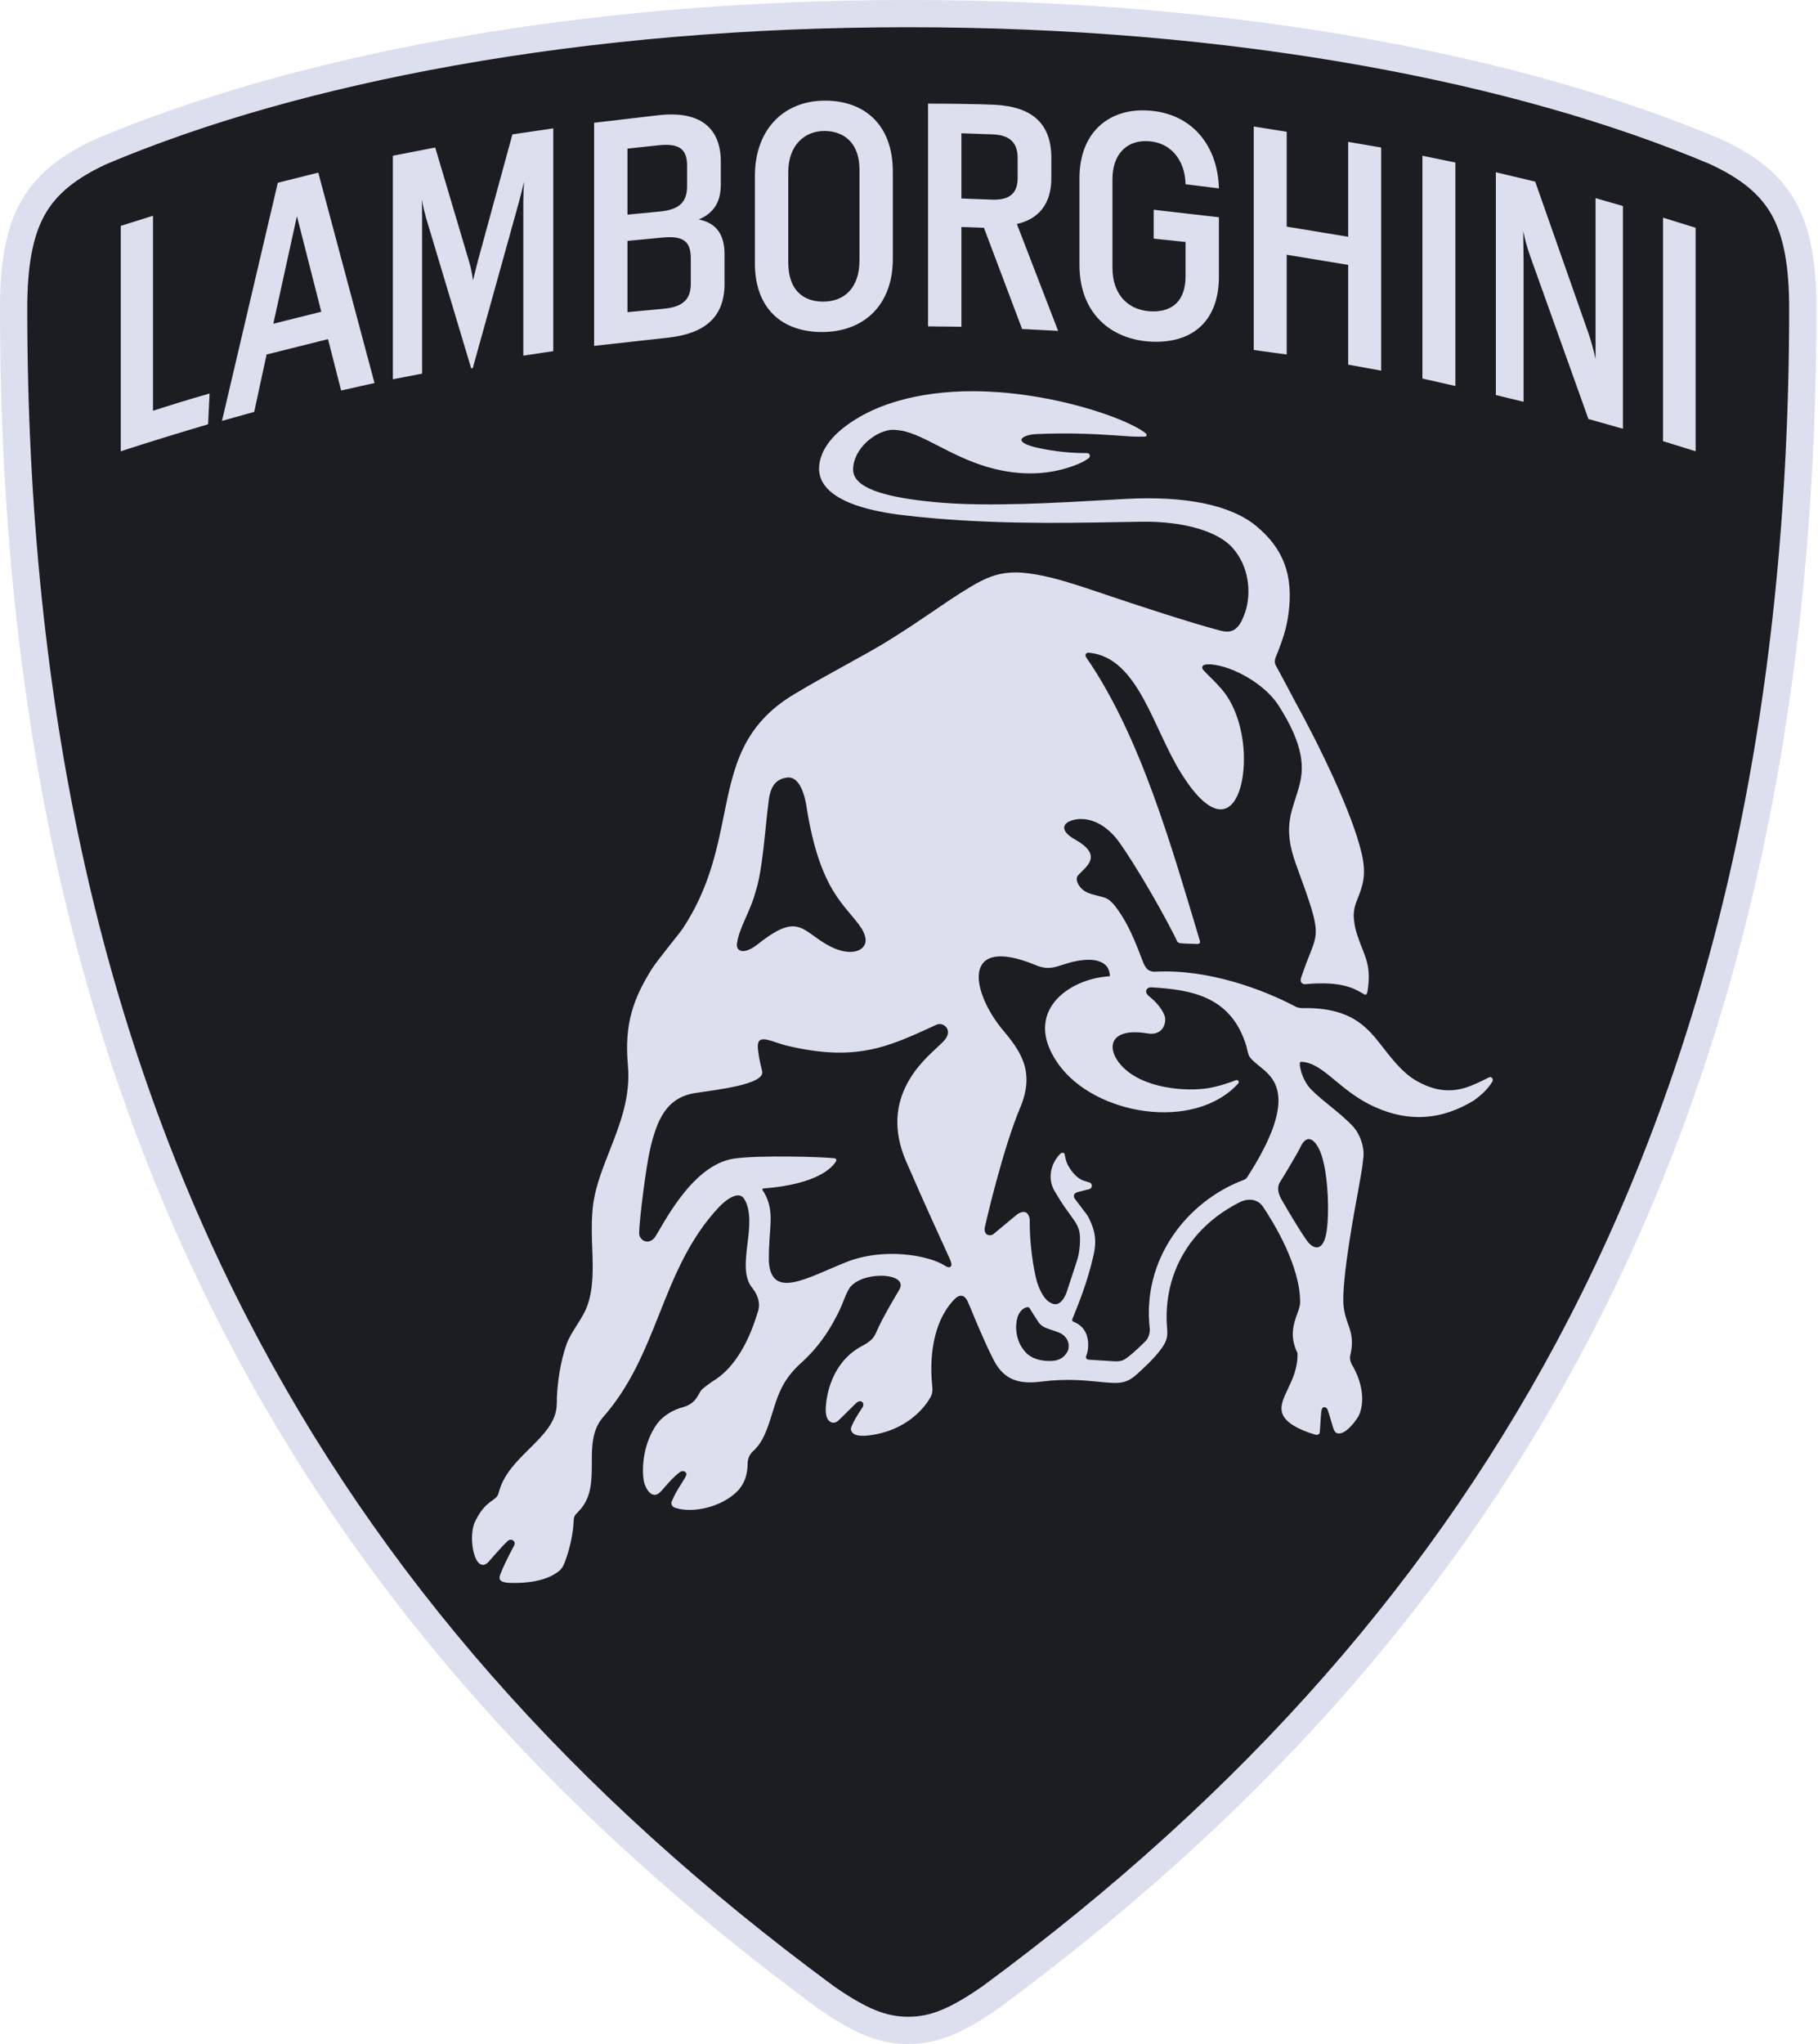 <?xml version="1.0" encoding="UTF-8"?> <svg xmlns="http://www.w3.org/2000/svg" width="267" height="300" viewBox="0 0 267 300" fill="none"><g clip-path="url(#clip0_32_587)"><path d="M133.385 298.001C129.646 298.001 126.498 296.741 121.354 293.186C82.456 264.539 54.07 232.218 34.522 194.341C23.934 173.825 15.844 151.268 10.477 127.296C4.853 102.19 2.002 74.59 2.002 45.259C2.002 38.646 2.906 33.962 4.847 30.519C6.772 27.109 9.841 24.564 14.799 22.269C29.509 16.059 46.796 11.159 66.243 7.674C87.28 3.908 109.87 2 133.385 2C156.897 2 179.485 3.91 200.523 7.675C219.97 11.159 237.258 16.06 251.904 22.242C256.926 24.566 259.994 27.11 261.919 30.52C263.859 33.964 264.763 38.647 264.763 45.26C264.763 74.592 261.912 102.193 256.289 127.297C250.922 151.269 242.832 173.827 232.244 194.342C212.697 232.217 184.311 264.538 145.464 293.152C140.268 296.742 137.119 298.002 133.384 298.002L133.385 298.001Z" fill="#1C1D21"></path><path d="M218.565 158.185C218.33 158.32 216.873 159.018 216.467 159.175C213.495 160.5 210.829 160.28 207.854 158.533C205.718 157.274 203.736 154.512 202.959 153.541C202.347 152.776 201.608 151.771 200.544 150.823C198.569 149.046 195.896 147.878 191.274 147.96C190.903 147.968 190.535 147.882 190.206 147.71C185.532 145.238 177.486 142.225 169.796 142.614C168.269 142.718 168.052 141.609 167.548 140.366C166.148 136.629 165.129 134.896 164.181 133.546C162.971 131.82 162.441 131.806 161.441 131.526C160.324 131.212 159.115 131.093 158.372 129.801C158.282 129.641 157.917 128.957 158.331 128.475C159.354 127.285 162.184 125.645 157.931 123.245C155.337 121.778 156.491 120.837 156.924 120.617C157.521 120.307 158.548 120.064 159.779 120.311C161.011 120.557 162.445 121.289 163.845 122.931C165.234 124.559 169.919 132.141 172.765 137.902C172.801 137.98 172.865 138.395 173.387 138.443C174.183 138.522 175.542 138.522 175.822 138.548C176.258 138.585 176.266 138.231 176.221 138.088C172.185 124.698 167.545 108.028 159.488 96.432C159.328 96.1 159.466 95.749 159.974 95.802C167.183 96.54 169.274 106.8 173.499 113.538C178.928 122.203 182.109 118.806 182.624 112.963C182.982 108.879 181.907 103.679 179.062 100.763C178.382 99.941 177.184 98.896 176.684 98.28C176.504 98.06 176.479 97.687 176.957 97.567C177.154 97.518 177.434 97.497 177.819 97.511C181.153 97.769 185.779 100.464 187.724 103.466C191.714 109.626 191.42 112.941 190.871 115.121C189.937 118.858 188.191 121.005 190.355 126.911C194.638 138.604 193.518 136.162 191.08 143.517C190.87 144.077 191.214 144.491 191.696 144.45C197.303 143.935 199.016 145.204 200.226 145.854C200.353 145.917 200.458 146.018 200.544 146C200.757 145.925 200.835 145.652 200.872 145.287C201.332 142.132 200.675 140.799 199.954 138.94C199.532 137.85 199.054 136.618 198.905 135.42C198.658 133.881 198.938 133.015 199.401 131.862C200.189 129.898 200.66 128.378 200.021 125.425C198.602 119.19 193.491 108.924 190.229 103.01C189.959 102.499 187.724 98.276 187.372 97.66C187.13 97.238 187.234 96.723 187.41 96.324C187.56 95.992 187.806 95.327 187.806 95.327C188.586 93.341 188.996 91.821 189.232 90.089C189.99 84.497 188.522 80.521 184.479 77.19C180.727 74.103 174.041 72.737 165.141 73.237L163.255 73.345C154.87 73.823 145.369 74.365 138.219 73.775C131.298 73.203 127.255 72.105 125.859 70.425C125.407 69.88 125.231 69.275 125.309 68.525C125.463 67.021 126.373 65.524 127.807 64.419C129.047 63.463 130.514 62.948 131.552 63.112C133.415 63.187 135.457 64.236 137.82 65.449C139.94 66.539 142.341 67.771 145.134 68.574C147.494 69.254 149.834 69.552 152.078 69.466C154.194 69.387 156.281 68.941 158.245 68.148C159.078 67.812 159.679 67.428 159.94 67.2C160.074 67.08 160.123 66.85 159.962 66.629C159.865 66.499 159.742 66.499 159.309 66.499C156.337 66.499 153.69 66.028 152.007 65.636C150.151 65.166 149.991 64.714 150.006 64.542C150.046 64.142 151.028 63.766 152.145 63.713C157.633 63.467 161.833 63.766 164.61 63.959C165.559 64.027 166.305 64.083 166.847 64.09C167.399 64.101 168.127 64.083 168.157 64.08C168.321 64.06 168.37 63.956 168.385 63.91C168.397 63.861 168.396 63.809 168.382 63.76C168.368 63.711 168.342 63.667 168.306 63.631C166.372 62.033 160.089 59.625 152.921 58.356C141.393 56.314 133.669 57.99 129.218 59.756C128.334 60.106 126.052 61.096 124.025 62.668C121.793 64.396 120.545 66.285 120.318 68.275C120.019 70.937 121.949 74.375 132.862 75.641C144.421 76.981 155.214 76.791 164.737 76.623C165.734 76.604 166.709 76.59 167.664 76.574C173.697 76.484 178.804 77.937 180.996 80.379C183.516 83.194 183.666 86.957 183.031 89.328C182.844 90.011 182.471 91.038 182.023 91.691C181.328 92.628 180.57 92.911 179.174 92.546C174.713 91.366 166.761 88.746 162.904 87.446C159.469 86.285 156.759 85.37 154.459 84.806C147.631 83.13 145.499 84.239 140.915 87.136C139.81 87.834 138.686 88.6 137.387 89.488C135.505 90.768 133.37 92.221 130.532 93.99C128.822 95.058 126.579 96.294 124.204 97.6C121.789 98.93 119.295 100.304 116.846 101.767C109.002 106.374 107.752 112.549 106.303 119.698C105.273 124.772 104.108 130.521 100.233 136.341C99.807 136.98 96.451 141.057 95.734 142.211C93.08 146.478 91.657 150.159 92.217 156.348C92.639 160.978 91.057 165.006 89.525 168.904C88.32 171.969 87.181 174.866 86.995 177.964C86.852 179.884 86.92 181.675 86.987 183.408C87.099 186.286 87.144 189.15 86.263 191.632C85.59 193.54 83.881 195.414 83.22 197.258C82.365 199.629 81.771 203.004 81.771 206.103C81.715 208.713 79.778 210.631 77.724 212.663C75.918 214.45 74.024 216.333 73.334 218.766C73.241 219.091 73.181 219.337 73.061 219.532C72.882 219.819 72.617 220.002 72.259 220.256C71.561 220.749 70.724 221.398 69.806 223.243C69.033 224.799 69.257 227.573 69.963 228.921C70.071 229.13 70.377 229.619 70.848 229.675C71.165 229.712 71.482 229.541 71.8 229.175C71.8 229.175 73.804 226.856 74.585 226.158C74.69 226.06 74.826 226.002 74.969 225.992C75.113 225.983 75.255 226.023 75.372 226.106C75.592 226.27 75.642 226.546 75.507 226.846C75.425 227.016 74.219 229.171 73.513 230.982L73.494 231.026C73.401 231.284 73.282 231.606 73.454 231.87C73.618 232.128 74.01 232.27 74.689 232.315C74.988 232.325 75.275 232.333 75.555 232.333C79.27 232.333 81.222 231.343 82.227 230.478C82.619 230.056 82.697 229.877 82.824 229.574C82.858 229.496 82.899 229.41 82.947 229.298C83.694 227.304 84.19 225.001 84.25 223.284C84.25 222.552 84.456 222.347 84.956 221.846C86.912 219.875 86.912 217.269 86.916 214.749C86.916 212.431 86.92 210.034 88.443 208.145C92.594 203.497 94.756 198.065 96.843 192.812C98.997 187.392 101.222 181.788 105.643 177.113C106.755 175.971 107.845 175.343 108.566 175.459C108.916 175.516 109.196 175.739 109.398 176.135C110.342 177.882 110.058 180.238 109.783 182.512C109.473 185.084 109.178 187.514 110.541 189.105C111.451 190.285 111.698 191.528 111.25 192.704C110.667 194.567 108.894 200.226 104.672 202.731C104.571 202.791 103.458 203.586 103.107 203.923C102.924 204.098 102.794 204.337 102.641 204.609C102.271 205.27 101.808 206.092 100.36 206.521C98.77 206.921 97.272 207.887 96.455 209.041C94.222 212.196 94.319 216.104 94.528 217.224C94.61 217.657 94.756 218.229 95.17 218.796C95.424 219.143 95.719 219.349 96.021 219.393C96.271 219.431 96.521 219.356 96.757 219.177C97.003 218.99 97.294 218.654 97.66 218.229C98.239 217.56 98.956 216.728 99.86 216.063C100.15 215.85 100.434 215.903 100.606 216.019C100.766 216.13 100.838 216.306 100.793 216.47C100.707 216.765 100.438 217.187 100.094 217.728C99.662 218.412 99.12 219.259 98.694 220.263C98.59 220.487 98.575 220.693 98.657 220.875C98.777 221.159 99.083 221.279 99.172 221.309C101.86 222.164 105.877 221.148 108.125 219.035C109.252 217.975 109.801 216.571 109.801 214.742C109.801 214.279 110.021 213.558 110.503 213.08C112.086 211.725 112.739 209.608 113.433 207.368C113.598 206.834 113.77 206.286 113.953 205.741C114.673 203.631 115.618 201.817 117.899 199.82C120.859 197.053 122.199 194.44 123.043 192.83C123.903 191.102 124.093 190.135 124.72 189.123C125.955 187.175 130.126 186.809 131.667 187.716C132.306 188.093 132.451 188.616 132.089 189.269C131.858 189.695 129.655 193.256 128.621 195.687C128.113 196.881 126.963 197.329 126.281 197.729C122.147 200.144 121.393 204.695 121.274 206.559C121.236 207.141 121.3 207.913 121.594 208.347C121.763 208.597 122.002 208.761 122.263 208.802C122.521 208.843 122.786 208.768 123.028 208.582C123.268 208.399 125.504 206.144 125.772 205.905C126.142 205.584 126.467 205.636 126.635 205.782C126.81 205.938 126.881 206.244 126.654 206.584C126.34 207.047 124.798 209.374 124.977 209.884C125.283 210.744 126.165 210.728 127.045 210.736C134.131 210.135 136.64 205.087 136.64 205.087C136.808 204.796 137.025 204.407 136.909 203.359C136.707 201.466 136.259 194.906 140.052 190.822C141.18 189.572 141.841 190.415 142.098 190.975C142.558 191.979 143.238 193.719 143.621 194.589C144.443 196.441 145.003 197.807 145.948 199.637C147.538 202.727 149.931 203.153 152.895 202.784C156.725 202.302 159.365 202.608 161.937 202.862C164.125 203.045 165.335 203.191 166.94 201.723C167.814 200.925 169.494 199.457 170.621 197.863C171.338 196.851 171.558 196.213 171.379 194.645C170.849 186.76 174.948 179.91 182.336 176.325C183.445 175.878 184.677 176.015 185.431 177.027C187.089 179.484 190.945 185.782 190.945 191.125C190.945 191.629 190.748 192.185 190.516 192.827C189.993 194.29 189.344 196.109 190.553 198.587C190.628 200.73 189.833 202.407 189.131 203.885C188.134 205.991 187.343 207.655 190.075 209.291C190.848 209.754 191.849 210.168 193.137 210.561C193.212 210.583 193.287 210.594 193.361 210.594C193.465 210.597 193.568 210.568 193.656 210.512C193.7 210.485 193.738 210.449 193.766 210.406C193.795 210.362 193.813 210.313 193.82 210.262C193.899 209.642 193.97 207.499 194.085 206.992C194.134 206.79 194.235 206.547 194.47 206.532C194.686 206.521 194.903 206.696 194.962 206.868C195.179 207.383 195.735 209.481 195.888 209.814C196.019 210.101 196.176 210.295 196.385 210.359C197.482 210.676 198.975 208.791 199.535 207.82C200.503 205.823 200.107 202.855 198.531 200.268C198.3 199.771 198.266 199.569 198.266 199.118C198.849 196.766 198.423 195.571 197.976 194.309C197.718 193.581 197.456 192.827 197.336 191.793C196.915 188.086 199.181 176.348 199.398 175.143C199.782 172.958 200.103 171.401 200.241 169.8C200.376 168.247 199.737 166.428 198.658 165.275C197.669 164.218 196.478 163.251 195.325 162.315C194.309 161.489 193.346 160.709 192.562 159.903C191.292 158.603 190.886 156.703 190.897 156.165C190.901 156.02 190.93 155.93 190.979 155.882C191.02 155.848 191.083 155.833 191.177 155.841C192.927 155.964 194.327 157.125 196.101 158.592C197.688 159.906 199.487 161.4 202.007 162.516C206.987 164.722 211.714 164.398 216.459 161.519C218.479 160.086 219.102 158.857 219.203 158.689C219.33 158.473 219.143 157.853 218.565 158.185ZM108.237 138.492C108.528 136.196 110.223 133.747 110.966 130.88C112.026 127.643 112.318 121.983 112.896 117.5C113.184 115.263 114.035 114.319 115.651 114.117C116.715 114.024 117.828 114.949 118.403 118.107C120.385 131.04 124.272 132.832 126.527 136.256C126.567 136.319 126.605 136.383 126.642 136.45C127.221 137.521 127.404 138.522 126.497 139.25C125.967 139.672 124.197 140.31 121.192 138.496C117.582 136.319 117.036 133.975 111.052 138.765C111.052 138.765 110.252 139.385 109.484 139.555C108.834 139.702 108.118 139.448 108.237 138.492ZM139.563 185.935C139.351 186.07 139.108 185.98 138.757 185.756C136.379 184.236 129.793 183.038 124.231 185.263C118.511 187.559 113.269 190.796 112.919 185.136C112.851 180.123 113.919 177.938 112.176 174.956C112.176 174.956 112.101 174.855 112.023 174.731C111.873 174.493 112.056 174.441 112.113 174.437C120.15 173.809 122.293 171.297 122.793 170.42C122.905 170.225 122.76 170.02 122.554 169.998C120.71 169.792 111.507 169.516 107.804 170.05C101.297 170.99 96.921 180.794 96.077 181.724C95.099 182.796 93.867 181.974 93.867 181C93.867 179.365 94.834 171.42 95.477 168.669C96.492 164.312 97.892 161.071 102.14 160.418C105.12 159.958 112.433 159.186 111.93 157.208C111.511 155.572 111.302 154.291 111.298 153.568C111.295 152.6 111.788 152.406 112.769 152.626C113.489 152.783 114.46 153.216 115.704 153.507C124.903 155.673 129.614 153.947 135.094 151.514C135.251 151.443 137.29 150.524 137.414 150.457C138.402 149.909 139.642 150.902 139.094 152.077C138.802 152.697 138.41 152.989 137.566 153.799C135.756 155.542 129.002 161.079 133.071 170.439C136.241 177.733 137.163 179.622 139.414 184.602C139.78 185.405 139.831 185.771 139.563 185.935ZM156.662 198.565C156.214 199.26 155.524 199.756 154.179 199.756C152.529 199.756 151.357 199.26 150.659 198.513C149.218 196.983 149.039 194.88 149.393 193.506C149.613 192.636 150.136 192.062 150.7 191.897C150.946 191.815 151.077 191.834 151.2 191.994C151.447 192.394 152.343 193.809 152.548 194.1C152.787 194.444 153.224 194.75 153.582 194.892C154.254 195.16 155.109 195.392 155.565 195.597C156.95 196.198 157.271 197.62 156.662 198.565ZM183.184 172.76C183.008 173.044 182.851 173.089 182.62 173.193C174.287 176.348 167.664 184.853 168.866 195.075C168.889 195.608 168.721 196.355 168.221 196.859C168.221 196.859 166.47 198.632 165.368 199.39C164.995 199.648 164.569 199.86 163.588 199.797C162.351 199.719 161.113 199.641 159.876 199.562C159.294 199.465 159.544 198.957 159.586 198.849C159.626 198.741 159.668 198.617 159.701 198.475C160.015 196.941 159.791 194.795 157.637 193.988C157.327 193.816 157.521 193.533 157.558 193.439C158.48 191.159 159.638 188.339 160.568 184.386C161.131 181.996 160.784 180.556 159.948 178.834C159.758 178.455 159.521 178.101 159.242 177.782L157.932 176.046C157.566 175.62 157.662 175.172 158.189 174.986L160.037 174.515C160.485 174.355 160.444 173.671 160.011 173.559L159.055 173.257C158.152 172.883 157.603 172.163 157.2 171.607C157.093 171.454 156.995 171.296 156.905 171.133C156.702 170.766 156.556 170.371 156.472 169.96L156.36 169.423C156.348 169.146 155.915 169.143 155.729 169.333C154.269 170.796 153.817 173.044 154.889 174.829C156.389 177.329 156.326 177.083 157.663 178.976C158.107 179.603 158.368 180.111 158.513 180.727C158.715 181.582 158.659 183.744 158.088 185.289L156.572 189.893C155.654 191.953 154.635 191.457 154.056 191.073C153.31 190.576 152.611 189.288 152.234 187.925C152.234 187.925 151.193 184.08 151.23 178.969C151.16 178.353 150.737 177.345 149.397 178.226L145.832 181.186C145.328 181.456 144.454 181.306 144.63 180.148C144.63 180.148 147.194 168.713 149.953 162.27C152.029 157.017 149.722 154.056 146.97 150.8C142.475 145.07 141.471 137.357 151.932 141.58C154.743 142.864 155.748 141.202 159.212 140.9C161.698 140.683 162.516 141.691 162.725 142.117C162.915 142.497 162.983 142.92 163.005 143.14C163.013 143.233 162.983 143.297 162.878 143.297C157.009 143.633 150.013 148.505 155.419 156.151C160.724 163.644 175.333 166.16 181.859 159.018C181.944 158.921 181.967 158.708 181.836 158.6C181.79 158.561 181.735 158.536 181.675 158.527C181.616 158.517 181.556 158.524 181.5 158.547C180.074 159.089 178.76 159.496 177.442 159.712C174.324 160.227 167.724 159.85 164.602 156.289C162.815 154.254 162.863 151.899 165.883 151.54C167.563 151.406 168.385 151.715 169.113 151.73C170.998 151.704 171.383 149.819 170.994 148.968C170.674 148.154 169.923 147.165 168.866 146.31C167.892 145.615 168.418 144.89 169.053 144.91C175.097 145.253 180.873 146.298 183.049 153.552C183.135 153.825 183.281 154.739 183.512 155.082C183.979 155.777 184.792 156.296 185.689 157.08C187.884 158.992 189.851 162.4 183.184 172.76ZM191.031 168.276C192.091 166.056 193.533 167.545 194.22 169.979C195.093 173.074 195.22 178.054 194.85 180.619C194.372 183.972 192.797 183.299 191.953 182.109C190.624 180.227 189.183 177.722 188.183 176.005C188.149 175.952 188.123 175.9 188.093 175.845C187.63 174.877 187.559 174.112 188.048 173.395C188.548 172.622 190.546 169.295 191.031 168.276ZM133.385 3.998C156.785 3.998 179.256 5.898 200.171 9.643C219.468 13.1 236.611 17.957 251.127 24.083C255.681 26.193 258.474 28.485 260.177 31.502C261.942 34.634 262.764 39.006 262.764 45.259C262.764 74.435 259.93 101.89 254.337 126.859C249.007 150.666 240.972 173.066 230.467 193.424C211.064 231.019 182.87 263.114 144.279 291.54C139.511 294.833 136.655 296.002 133.385 296.002C130.111 296.002 127.255 294.832 122.491 291.54C83.896 263.115 55.701 231.02 36.299 193.424C25.794 173.066 17.759 150.666 12.429 126.859C6.836 101.89 4.002 74.435 4.002 45.259C4.002 39.006 4.823 34.634 6.589 31.502C8.292 28.485 11.084 26.193 15.639 24.084C30.154 17.957 47.298 13.1 66.595 9.644C87.51 5.899 109.98 3.998 133.385 3.998ZM133.385 0C84.115 0 42.459 8.411 14.019 20.425C3.606 25.234 0 31.64 0 45.26C0 166.22 47.264 241.123 120.165 294.797C125.373 298.399 128.975 300.001 133.385 300.001C137.79 300.001 141.393 298.399 146.601 294.797C219.498 241.123 266.766 166.221 266.766 45.26C266.766 31.641 263.159 25.235 252.747 20.426C224.307 8.411 182.65 0 133.385 0ZM22.47 31.666V60.29C25.224 59.394 27.994 58.55 30.78 57.759L30.56 62.272C26.269 63.539 21.994 64.86 17.736 66.233V33.153L22.47 31.666ZM40.14 47.518L43.608 31.722L47.185 45.756L40.14 47.518ZM48.174 49.777L50.1 57.317L55.002 56.217L46.744 25.338L40.801 26.824L32.6 61.776L37.333 60.454L39.152 52.032L48.174 49.777ZM61.991 54.839V32.27C61.991 31.389 61.991 30.291 61.935 29.298C62.155 30.4 62.375 31.281 62.595 32.05L69.204 54.069L69.432 54.028L76.192 29.738C76.469 28.749 76.742 27.592 76.962 26.655C76.91 27.648 76.854 28.802 76.854 29.739V52.2L81.255 51.539V18.842L75.255 19.723L70.25 38.05C70.03 38.875 69.754 39.977 69.477 41.134C69.313 40.032 69.093 39.044 68.873 38.326L63.918 21.65L57.698 22.86V55.664L61.991 54.839ZM98.156 49.556C103.439 48.952 106.41 46.636 106.41 41.63V37.337C106.41 34.417 105.2 32.711 102.613 32.215C104.868 31.282 105.862 29.575 105.862 27.097V23.74C105.862 18.786 102.834 16.199 96.67 16.916L87.255 18.017V50.766L98.156 49.556ZM92.153 21.814L96.778 21.317C99.914 20.989 100.908 22.034 100.908 24.293V27.265C100.908 29.575 99.914 30.785 96.778 31.061L92.153 31.501V21.814ZM92.153 35.354L97.383 34.858C100.467 34.582 101.456 35.518 101.456 37.942V41.63C101.456 43.885 100.355 45.043 97.496 45.315L92.153 45.812V35.354ZM120.72 48.731C126.888 48.731 131.125 44.766 131.125 37.998V25.17C131.125 18.346 126.995 14.77 121.161 14.77C115.105 14.77 110.868 19.006 110.868 25.831V38.655C110.868 45.263 114.833 48.731 120.72 48.731ZM115.77 38.547V25.226C115.77 21.429 118.08 19.226 121.053 19.226C124.08 19.226 126.227 21.097 126.227 24.898V38.214C126.227 42.179 124.08 44.27 120.888 44.27C117.913 44.27 115.77 42.511 115.77 38.547ZM141.198 47.959V33.316L144.502 33.428L150.112 48.291L155.399 48.563L149.344 32.876C152.48 32.163 154.406 30.016 154.406 26.107V23.191C154.406 18.181 151.655 15.651 146.044 15.374C143.677 15.266 139.384 15.21 136.299 15.21V47.902L141.198 47.959ZM141.198 19.559L145.82 19.723C148.354 19.832 149.456 20.989 149.456 23.191V26.107C149.456 28.31 148.354 29.411 145.656 29.299L141.198 29.135V19.559ZM169.765 50.161C175.821 50.161 179.013 46.473 179.013 40.637V31.887L169.437 30.785V35.022L174.115 35.519V40.529C174.115 44.162 172.188 45.704 169.381 45.704C165.912 45.704 163.381 43.444 163.381 39.316V26.27C163.381 22.694 165.416 20.711 168.223 20.711C171.968 20.711 174.058 23.575 174.115 27.043L179.013 27.648C178.848 21.096 174.719 16.198 167.783 16.198C162.664 16.198 158.535 19.558 158.535 26.162V38.874C158.535 46.472 163.765 50.161 169.765 50.161ZM188.973 52.03V37.39L198 38.876V53.518L202.846 54.399V21.65L198 20.825V34.75L188.973 33.264V19.339L184.131 18.566V51.37L188.973 52.03ZM208.902 22.858L211.321 23.355L213.744 23.851V56.656L208.902 55.555V22.858ZM223.76 58.967V37.997C223.76 36.727 223.708 35.41 223.708 33.924C224.037 35.518 224.369 36.564 224.753 37.664L233.284 61.498L238.35 62.928V30.236L234.33 29.079V52.692C234.068 51.464 233.738 50.251 233.34 49.06L225.467 26.656L219.687 25.282V57.98L223.76 58.969V58.967ZM244.238 64.747V31.941L246.631 32.684L249.028 33.427V66.232L244.238 64.747Z" fill="#DCDFEE"></path></g><defs><clipPath id="clip0_32_587"><rect width="266.766" height="300" fill="white"></rect></clipPath></defs></svg> 